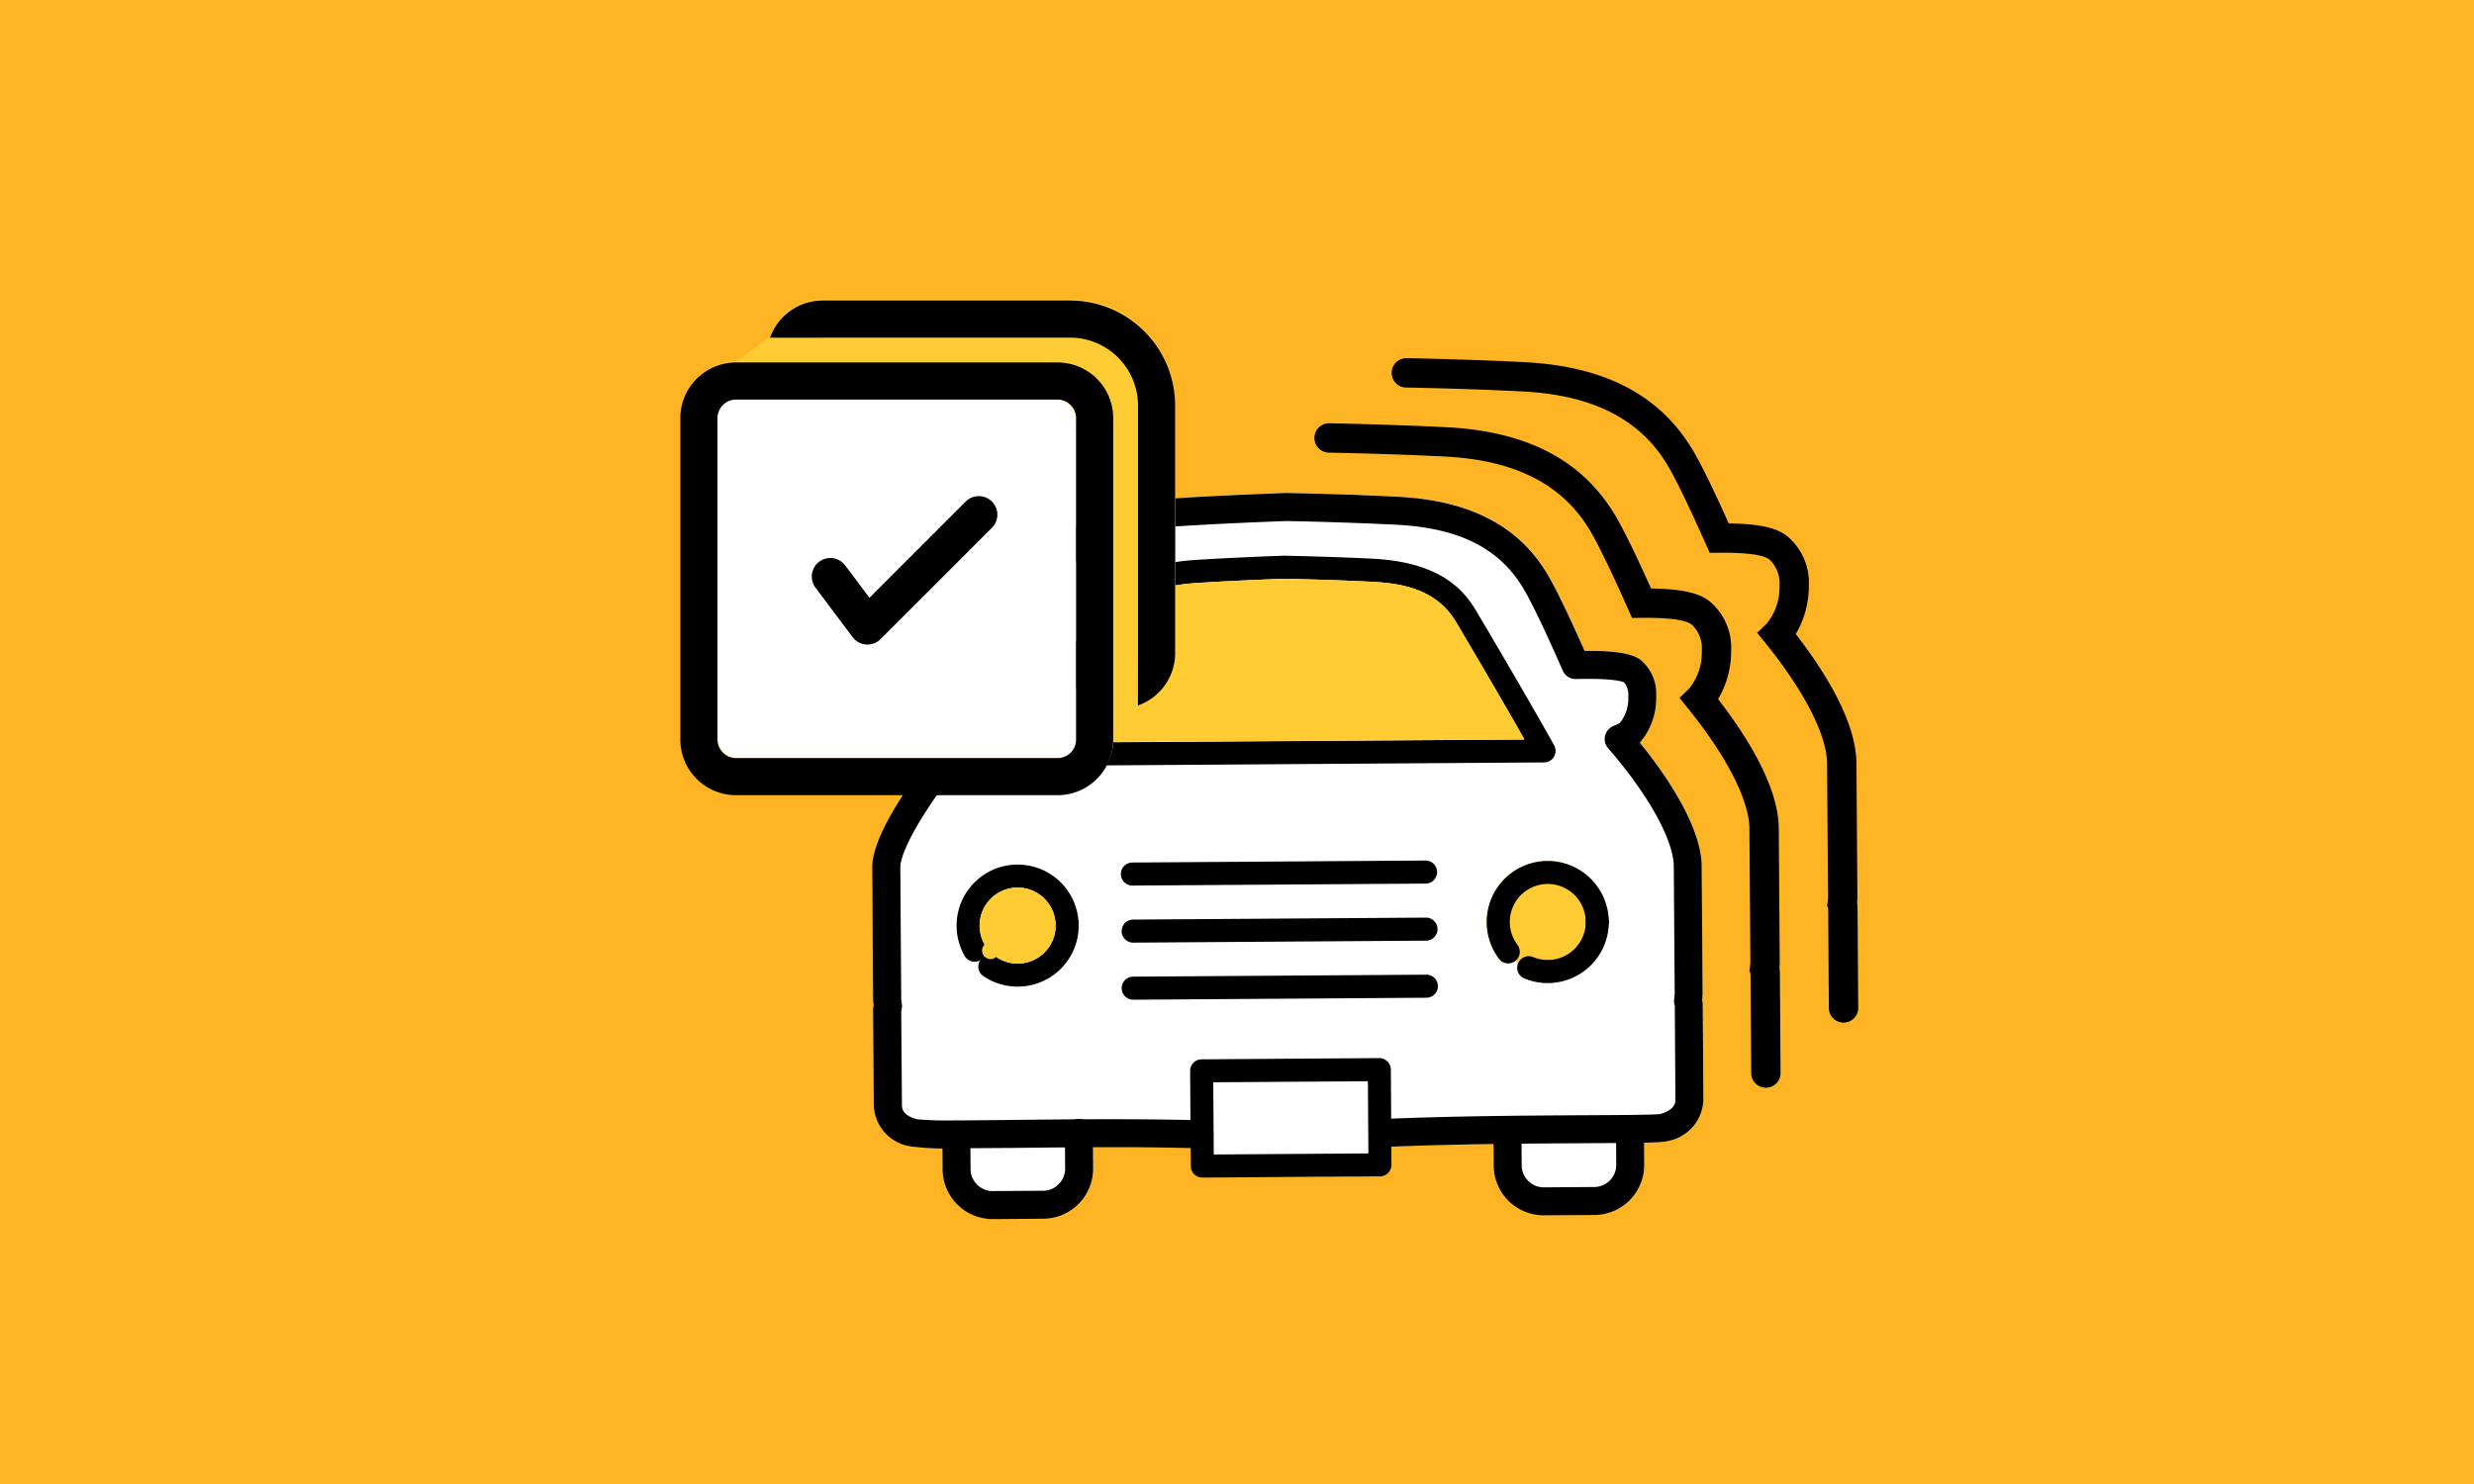 <svg xmlns="http://www.w3.org/2000/svg" width="200" height="120"><g data-name="グループ 3170"><path data-name="長方形 708" fill="#ffb423" d="M0 0h200v120H0z"/><g data-name="グループ 2839" transform="translate(-324.853 -139.609)"><path data-name="パス 4590" d="M462.506 220.815a.92.92 0 00-.051-.332 4.323 4.323 0 00.04-.58l-.074-10.257c-.023-3.317-3.087-7.628-5-10a5.474 5.474 0 001.323-3.745 3.559 3.559 0 00-1.264-2.948c-.462-.338-1.355-.725-4.19-.725h-.337c-1.295-2.919-2.293-4.984-2.969-6.137-2.324-3.954-6.291-6.024-12.125-6.325-3.9-.2-8.461-.3-8.967-.306h-.1c-.842.029-5.229.19-8.934.432-5.829.391-9.766 2.518-12.036 6.5-.661 1.16-1.628 3.232-2.875 6.159-3.252 0-4.225.422-4.711.789a3.556 3.556 0 00-1.215 2.958 5.346 5.346 0 001.531 3.869c-2.007 2.519-5.211 6.959-5.188 9.6l.072 10.612a2.014 2.014 0 00.051.473 1.792 1.792 0 00-.054.437l.057 7.711a3.482 3.482 0 002.991 3.3 14.373 14.373 0 002.558.147l.012 1.7a4.049 4.049 0 004.05 4.025h.028l4.073-.028a4.057 4.057 0 004.024-4.079l-.012-1.713h1.354c2.408 0 4.542.024 6.539.07l.01 1.474a.934.934 0 00.932.926h.007l14.361-.1a.932.932 0 00.926-.938l-.01-1.476c2.754-.111 5.578-.176 8.258-.215l.012 1.754a4.049 4.049 0 004.05 4.025h.028l4.073-.027a4.053 4.053 0 004.023-4.079l-.012-1.78a9.541 9.541 0 001.882-.13 3.509 3.509 0 002.913-3.33z" fill="#fff"/><path data-name="パス 4591" d="M449.969 209.229h-.033a4.938 4.938 0 00-3.9 7.912.931.931 0 001.305.181s.007-.01.012-.014l.257.15c-.008.018-.024.03-.032.048a.932.932 0 00.5 1.219 4.885 4.885 0 001.885.375H450a4.936 4.936 0 00-.033-9.871z" fill="#fc3"/><g data-name="グループ 2842"><g data-name="グループ 2841"><g data-name="グループ 2840"><path data-name="パス 4592" d="M401.856 232.461a19.387 19.387 0 01-3.376-.15 3.482 3.482 0 01-2.991-3.3l-.057-7.711a1.792 1.792 0 01.054-.437 2.014 2.014 0 01-.051-.473l-.072-10.612c-.023-2.642 3.181-7.082 5.188-9.6a5.346 5.346 0 01-1.531-3.869 3.556 3.556 0 011.215-2.958c.486-.367 1.459-.788 4.711-.789 1.247-2.927 2.214-5 2.875-6.159 2.27-3.984 6.207-6.111 12.036-6.5 3.705-.242 8.092-.4 8.934-.432h.1c.506.01 5.071.1 8.967.306 5.834.3 9.8 2.371 12.125 6.325.676 1.153 1.674 3.218 2.969 6.137h.337c2.835 0 3.728.387 4.19.725a3.559 3.559 0 011.264 2.948 5.474 5.474 0 01-1.323 3.745c1.914 2.37 4.978 6.681 5 10l.074 10.257a4.323 4.323 0 01-.04.58.92.92 0 01.051.332l.053 7.724a3.509 3.509 0 01-2.913 3.33c-.467.127-1.638.146-6.442.171-4.473.024-10.6.056-16.347.3a1.132 1.132 0 01-.093-2.263c5.791-.244 11.941-.276 16.431-.3 2.68-.013 5.45-.028 5.889-.1.544-.156 1.218-.484 1.213-1.124l-.052-7.658a.8.8 0 01-.052-.217 1.094 1.094 0 010-.28l.017-.149a3.13 3.13 0 00.028-.332l-.074-10.258c-.014-2.133-2.049-5.8-5.31-9.562a1.133 1.133 0 01.37-1.764l.255-.114a2.593 2.593 0 00.329-.161 3.2 3.2 0 00.678-2.14 1.559 1.559 0 00-.341-1.141c-.011-.006-.485-.285-2.9-.285q-.449 0-.988.015a1.139 1.139 0 01-1.065-.677c-1.388-3.161-2.478-5.439-3.152-6.59-1.936-3.292-5.205-4.947-10.29-5.21a300.33 300.33 0 00-8.864-.3c-1.23.044-5.373.2-8.87.428-5.082.341-8.329 2.046-10.219 5.365-.656 1.151-1.711 3.438-3.052 6.616a1.131 1.131 0 01-1.043.692 33.293 33.293 0 00-.74-.008c-2.782 0-3.338.325-3.361.338a1.527 1.527 0 00-.308 1.133 3.214 3.214 0 00.7 2.129 3.887 3.887 0 00.69.325 1.163 1.163 0 01.732.8 1.135 1.135 0 01-.234 1c-3.173 3.758-5.556 7.718-5.543 9.211l.072 10.613a2.206 2.206 0 00.032.294l.019.132a1.154 1.154 0 010 .322 2.636 2.636 0 01-.051.241l.058 7.635c0 .738.871 1.024 1.245 1.113a28.2 28.2 0 002.852.089c1.345 0 3.014-.019 4.731-.039 2.427-.027 5.155-.058 8-.058 2.631 0 4.947.027 7.081.081a1.132 1.132 0 01-.031 2.263 279 279 0 00-7.06-.081c-2.827 0-5.543.032-7.936.059-1.997.01-3.57.027-4.793.027z"/><path data-name="パス 4593" d="M403.646 217.377a.931.931 0 01-.808-.468 4.935 4.935 0 119.217-2.485.931.931 0 01-.925.938h-.007a.931.931 0 01-.931-.926 3.074 3.074 0 00-3.069-3.053h-.023a3.074 3.074 0 00-2.649 4.6.931.931 0 01-.343 1.272.919.919 0 01-.462.122z"/><path data-name="パス 4594" d="M407.122 219.39a4.9 4.9 0 01-2.791-.864.932.932 0 011.054-1.537 3.057 3.057 0 001.737.537h.022a3.072 3.072 0 003.048-3.089.932.932 0 01.925-.939h.007a.931.931 0 01.931.926 4.932 4.932 0 01-4.9 4.966z"/><path data-name="パス 4595" d="M446.781 217.511a.931.931 0 01-.744-.37 4.937 4.937 0 013.9-7.912h.034a4.944 4.944 0 014.938 4.9.933.933 0 01-.926.938h-.006a.932.932 0 01-.932-.926 3.078 3.078 0 00-3.074-3.053h-.021a3.073 3.073 0 00-2.424 4.924.933.933 0 01-.743 1.494z"/><path data-name="パス 4596" d="M449.967 219.1a4.885 4.885 0 01-1.885-.375.932.932 0 11.718-1.725 3.071 3.071 0 004.246-2.858.931.931 0 01.925-.938h.007a.932.932 0 01.932.926 4.932 4.932 0 01-4.91 4.97z"/><path data-name="パス 4597" d="M422.048 234.833a.934.934 0 01-.932-.926l-.052-7.7a.932.932 0 01.926-.938l14.361-.1h.007a.932.932 0 01.932.925l.052 7.7a.932.932 0 01-.926.938l-14.361.1zm.887-7.708l.039 5.838 12.5-.085-.039-5.837z"/><path data-name="パス 4598" d="M416.4 211.219a.932.932 0 01-.006-1.864l23.692-.161h.007a.932.932 0 01.006 1.864l-23.693.161z"/><path data-name="パス 4599" d="M416.435 215.833a.932.932 0 01-.006-1.863l23.693-.161h.006a.932.932 0 01.007 1.864l-23.694.16z"/><path data-name="パス 4600" d="M416.466 220.448a.932.932 0 01-.006-1.864l23.693-.16h.007a.932.932 0 01.006 1.864l-23.693.16z"/><g data-name="グループ 2839"><path data-name="パス 4601" d="M407.736 201.542a.933.933 0 01-.812-1.389c2.3-4.088 5.044-8.845 5.946-10.407.166-.289.273-.473.3-.53.958-1.682 2.856-3.961 8.249-4.324 3.1-.2 6.788-.334 7.2-.348a.431.431 0 01.051 0c.406.008 4.063.083 7.2.247 5.4.278 7.327 2.529 8.309 4.2l.183.309c2.46 4.15 4.521 7.707 6.127 10.572a.932.932 0 01-.807 1.388l-37.077.251h-.007a.932.932 0 01-.006-1.864l35.495-.24a567.7 567.7 0 00-5.328-9.156l-.188-.317c-1.565-2.662-4.314-3.152-6.8-3.28-3.067-.16-6.747-.237-7.119-.244-.515.018-4.1.148-7.114.344-4.421.3-5.895 1.879-6.754 3.387l-.31.538c-.9 1.561-3.642 6.31-5.935 10.389a.932.932 0 01-.803.474z"/></g></g><path data-name="パス 4602" d="M405.1 238.187a4.049 4.049 0 01-4.05-4.025l-.019-2.757a1.132 1.132 0 012.264-.014l.019 2.757a1.791 1.791 0 001.787 1.774l4.085-.027a1.789 1.789 0 001.774-1.8l-.019-2.865a1.132 1.132 0 112.264-.015l.02 2.864a4.057 4.057 0 01-4.024 4.079l-4.073.028z"/><path data-name="パス 4603" d="M449.652 237.885a4.049 4.049 0 01-4.05-4.025l-.019-2.756a1.132 1.132 0 112.264-.015l.019 2.757a1.791 1.791 0 001.786 1.775l4.085-.028a1.788 1.788 0 001.775-1.8l-.019-2.865a1.132 1.132 0 112.264-.015l.019 2.865a4.053 4.053 0 01-4.023 4.079l-4.073.027z"/></g></g><path data-name="パス 4604" d="M409.354 199.64c2.093-3.7 4.332-7.581 5.13-8.963l.31-.538c.859-1.508 2.333-3.09 6.754-3.387 3.011-.2 6.6-.326 7.114-.345.372.008 4.052.085 7.119.245 2.482.128 5.232.618 6.8 3.28l.188.317c2.072 3.5 3.859 6.567 5.328 9.156z" fill="#fc3"/><path data-name="パス 4605" d="M407.144 217.526h-.022a3.057 3.057 0 01-1.737-.537.687.687 0 01-.932-1.009 3.072 3.072 0 012.649-4.6h.021a3.074 3.074 0 013.069 3.053 3.072 3.072 0 01-3.048 3.093z" fill="#fc3"/><path data-name="パス 4606" d="M467.608 227.564a1.187 1.187 0 01-1.187-1.179l-.055-8.058-.086-.179.041-.342a3.627 3.627 0 00.034-.459l-.078-10.734c-.016-2.288-1.827-5.833-4.97-9.726l-.681-.843.778-.754a4.606 4.606 0 001.023-3.058 2.587 2.587 0 00-.84-2.139c-.6-.436-2.33-.527-3.68-.527l-1.123.005-.315-.709c-1.338-3.017-2.363-5.138-3.046-6.3-2.213-3.766-6.049-5.74-11.727-6.034-4.288-.223-9.293-.317-9.344-.318h-.083a1.187 1.187 0 01-.011-2.373h.105c.083 0 5.129.1 9.457.321 6.535.338 11 2.695 13.65 7.2.672 1.147 1.631 3.108 2.854 5.838 2.973.041 4.03.518 4.668.985a4.866 4.866 0 011.808 4.036 7.617 7.617 0 01-1.057 3.925c2.35 3.032 4.884 7.08 4.907 10.456l.078 10.733a5.145 5.145 0 01-.026.531 2.586 2.586 0 01.037.428l.055 8.08a1.187 1.187 0 01-1.178 1.195z"/><path data-name="パス 4607" d="M473.886 222.3a1.186 1.186 0 01-1.186-1.179l-.055-8.059-.086-.181.041-.339a3.617 3.617 0 00.033-.458l-.077-10.734c-.016-2.288-1.827-5.833-4.97-9.727l-.682-.844.78-.753a4.607 4.607 0 001.023-3.058 2.593 2.593 0 00-.841-2.138c-.47-.344-1.744-.528-3.68-.528l-1.123.006-.315-.709c-1.337-3.016-2.362-5.136-3.046-6.3-2.214-3.767-6.05-5.74-11.726-6.034-3.755-.2-8.1-.293-9.342-.318h-.086a1.187 1.187 0 01-.011-2.374h.106c1.29.025 5.667.124 9.456.322 6.534.337 11 2.693 13.65 7.2.673 1.148 1.632 3.11 2.854 5.838 2.964.039 4 .5 4.669.986a4.872 4.872 0 011.808 4.033 7.62 7.62 0 01-1.058 3.927c2.35 3.032 4.884 7.079 4.907 10.455l.078 10.735a5.116 5.116 0 01-.026.53 2.569 2.569 0 01.037.428l.055 8.08a1.187 1.187 0 01-1.178 1.194z"/><path data-name="パス 4608" d="M414.869 199.318a4.5 4.5 0 01-4.5 4.5h-25.994a4.5 4.5 0 01-4.5-4.5v-25.993a4.5 4.5 0 014.5-4.5l2.753-2a4.5 4.5 0 014.247-3.008h20a8.5 8.5 0 018.5 8.5v20a4.5 4.5 0 01-3.008 4.247zm-31.994-25.993v25.993a1.5 1.5 0 001.5 1.5h25.994a1.5 1.5 0 001.5-1.5v-25.993a1.5 1.5 0 00-1.5-1.5h-25.994a1.5 1.5 0 00-1.5 1.5z" fill="#fc3"/><rect data-name="長方形 714" width="28.994" height="28.994" rx="1.5" transform="translate(382.853 171.916)" fill="#fff"/><path data-name="パス 4609" d="M387.106 166.917a4.5 4.5 0 014.247-3.007h20a8.5 8.5 0 018.5 8.5v20a4.5 4.5 0 01-3.008 4.246l.007-4.194V172.41a5.5 5.5 0 00-5.5-5.5h-20l-.1.008zm-7.253 6.5a4.5 4.5 0 014.5-4.5h25.993a4.5 4.5 0 014.5 4.5v25.993a4.5 4.5 0 01-4.5 4.5h-25.993a4.5 4.5 0 01-4.5-4.5zm3 0v25.993a1.5 1.5 0 001.5 1.5h25.993a1.5 1.5 0 001.5-1.5v-25.994a1.5 1.5 0 00-1.5-1.5h-25.993a1.5 1.5 0 00-1.5 1.5z"/><path data-name="パス 4610" d="M395.141 187.947l7.777-7.777a1.5 1.5 0 012.267 1.953l-.146.168-9 9a1.5 1.5 0 01-2.113.008l-.147-.169-3-4a1.5 1.5 0 012.254-1.967l.146.167 1.962 2.617 7.777-7.777z"/></g></g></svg>